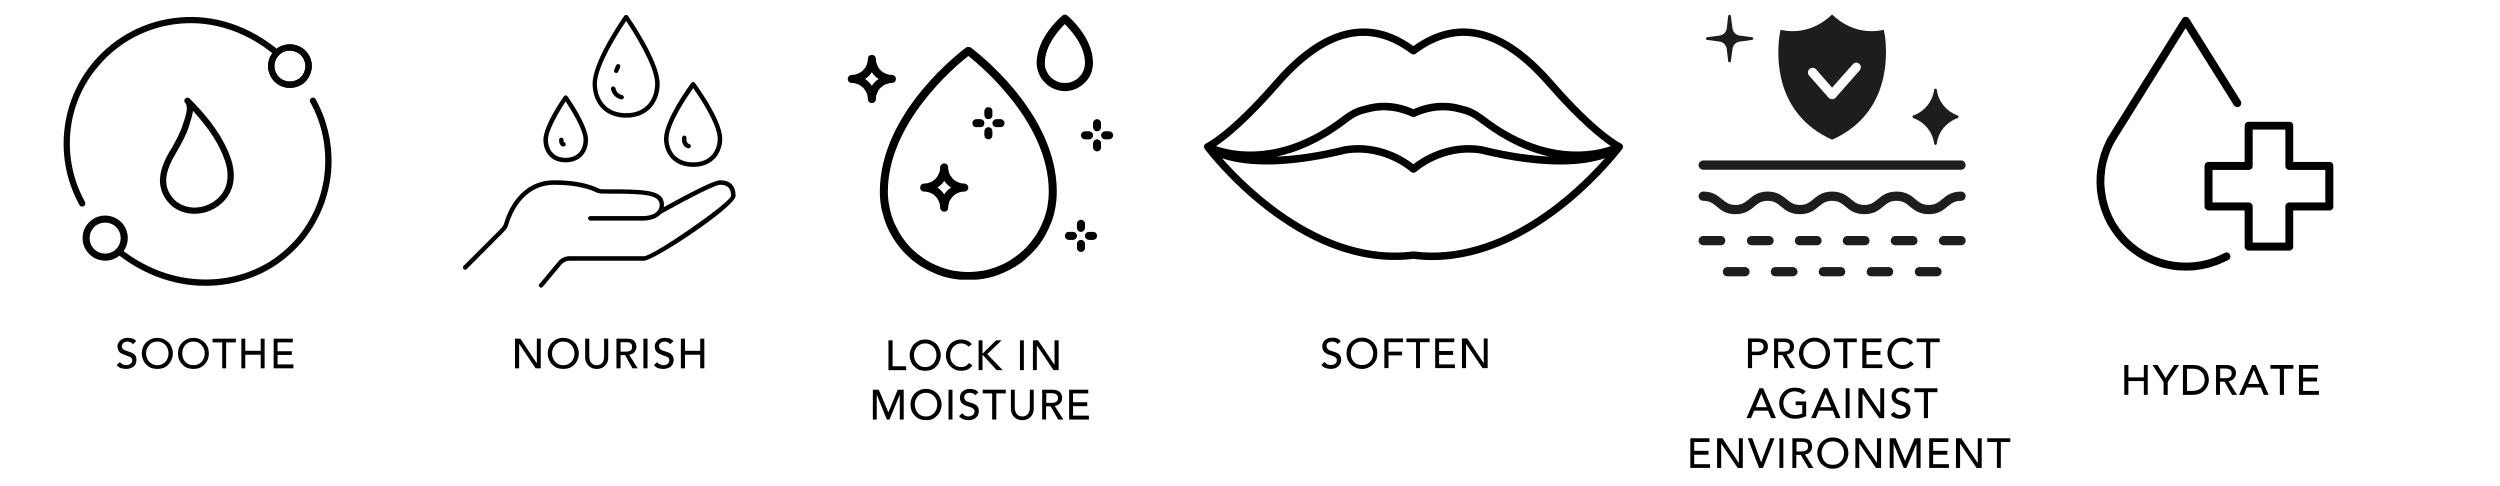 <svg height="236" width="1215" viewBox="0 0 1215 236" xmlns="http://www.w3.org/2000/svg" version="1.2"><defs><clipPath id="cp1" clipPathUnits="userSpaceOnUse"><path d="m287 7.01h34v50.99h-34z"></path></clipPath><clipPath id="cp2" clipPathUnits="userSpaceOnUse"><path d="m224.75 87h98.25v45h-98.25z"></path></clipPath><clipPath id="cp3" clipPathUnits="userSpaceOnUse"><path d="m261 87h96.5v52.76h-96.5z"></path></clipPath><clipPath id="cp4" clipPathUnits="userSpaceOnUse"><path d="m825.55 93h129.75v12h-129.75z"></path></clipPath><clipPath id="cp5" clipPathUnits="userSpaceOnUse"><path d="m825.55 78h129.75v5h-129.75z"></path></clipPath><clipPath id="cp6" clipPathUnits="userSpaceOnUse"><path d="m825.55 114h13.45v6h-13.45z"></path></clipPath><clipPath id="cp7" clipPathUnits="userSpaceOnUse"><path d="m942 114h13.3v6h-13.3z"></path></clipPath><clipPath id="cp8" clipPathUnits="userSpaceOnUse"><path d="m860 129h14v5.43h-14z"></path></clipPath><clipPath id="cp9" clipPathUnits="userSpaceOnUse"><path d="m883 129h14v5.43h-14z"></path></clipPath><clipPath id="cp10" clipPathUnits="userSpaceOnUse"><path d="m837 129h14v5.43h-14z"></path></clipPath><clipPath id="cp11" clipPathUnits="userSpaceOnUse"><path d="m907 129h14v5.43h-14z"></path></clipPath><clipPath id="cp12" clipPathUnits="userSpaceOnUse"><path d="m930 129h14v5.43h-14z"></path></clipPath><clipPath id="cp13" clipPathUnits="userSpaceOnUse"><path d="m585 13h203.76v114h-203.76z"></path></clipPath><clipPath id="cp14" clipPathUnits="userSpaceOnUse"><path d="m56 47h106v91.93h-106z"></path></clipPath><clipPath id="cp15" clipPathUnits="userSpaceOnUse"><path d="m427 22h87v113.93h-87z"></path></clipPath><clipPath id="cp16" clipPathUnits="userSpaceOnUse"><path d="m411.98 26h24.02v25h-24.02z"></path></clipPath><clipPath id="cp17" clipPathUnits="userSpaceOnUse"><path d="m535 63h5.98v5h-5.98z"></path></clipPath><clipPath id="cp18" clipPathUnits="userSpaceOnUse"><path d="m1071 59h63.17v63h-63.17z"></path></clipPath><clipPath id="cp19" clipPathUnits="userSpaceOnUse"><path d="m1018 8.19h72v123.81h-72z"></path></clipPath></defs><style>.a{fill:#fff}.b{fill:#1d1d1b}.c{fill:#040606}</style><path d="m-121.5-38h1458v360h-1458z" class="a"></path><path d="m-121.5-38h1458v360h-1458z" class="a"></path><g clip-path="url(#cp1)"><path d="m304.3 57.2c-11.3 0-16.3-8.3-16.3-16.5 0-11 14.7-32.1 15.4-33 0.4-0.6 1.4-0.6 1.8 0 0.6 0.9 15.4 22 15.4 33 0 8.2-5.1 16.5-16.3 16.5zm0-47c-3.3 4.8-14.2 21.7-14.2 30.5 0 6.6 3.7 14.3 14.2 14.3 10.4 0 14.1-7.7 14.1-14.3 0-8.8-10.9-25.7-14.1-30.5z" fill-rule="evenodd"></path></g><path d="m299.5 35.5q-0.2 0-0.4-0.1c-0.6-0.2-0.9-0.9-0.6-1.4q0.4-1.1 0.9-2.2c0.3-0.6 0.9-0.8 1.5-0.6 0.5 0.3 0.7 0.9 0.5 1.5q-0.5 1.1-0.9 2.1c-0.2 0.4-0.6 0.7-1 0.7z"></path><path d="m302.1 48.3q-0.1 0-0.2 0c-2.6-0.6-4.3-2.3-5-5-0.1-0.6 0.3-1.1 0.9-1.3 0.5-0.1 1.1 0.2 1.3 0.8 0.4 1.9 1.5 3 3.2 3.4 0.6 0.1 1 0.7 0.9 1.3-0.2 0.5-0.6 0.8-1.1 0.8z"></path><path d="m274.9 78.9c-7.5 0-10.8-5.5-10.8-10.9 0-7.1 9.5-20.6 10-21.2 0.4-0.6 1.3-0.6 1.7 0 0.4 0.6 10 14.1 10 21.2 0 5.4-3.4 10.9-10.9 10.9zm0-29.6c-2.3 3.6-8.6 13.5-8.6 18.7 0 4 2.2 8.7 8.6 8.7 6.5 0 8.7-4.7 8.7-8.7 0-5.2-6.3-15.1-8.7-18.7z" fill-rule="evenodd"></path><path d="m273.9 71.2q-0.2 0-0.3 0-1.9-0.5-1.9-3.2c0-0.6 0.5-1.1 1.1-1.1 0.6 0 1.1 0.5 1.1 1.1 0 0.5 0 1 0.2 1.1 0.6 0.1 1 0.7 0.8 1.3-0.1 0.5-0.6 0.8-1 0.8z"></path><path d="m336.9 81.1c-9.8 0-14.2-6.9-14.2-13.7 0-9.1 12.7-26.4 13.3-27.1 0.4-0.6 1.3-0.6 1.7 0 0.6 0.7 13.3 18 13.3 27.1 0 6.8-4.4 13.7-14.1 13.7zm0-38.3c-2.9 4.1-12 17.5-12 24.6 0 5.3 3.1 11.5 12 11.5 8.8 0 11.9-6.2 11.9-11.5 0-7.1-9-20.5-11.9-24.6z" fill-rule="evenodd"></path><path d="m334.7 72.1q-0.2 0-0.3 0c-2-0.6-3-2.2-3-4.7q0-0.3 0.1-0.5c0-0.6 0.6-1.1 1.2-1 0.6 0.1 1 0.6 0.9 1.2q0 0.2 0 0.3c0 1.9 0.7 2.4 1.4 2.6 0.6 0.2 0.9 0.8 0.7 1.4-0.1 0.4-0.6 0.7-1 0.7z"></path><g clip-path="url(#cp2)"><path d="m226.1 131.1c-0.3 0-0.6-0.1-0.8-0.3-0.4-0.5-0.4-1.2 0-1.6l18.3-18.3q1-1 1.4-2.3c1.4-4.9 7.3-21 24.5-21 11.4 0 18.1 2.4 21 3.8q1.1 0.6 2.4 0.6c20.5 0 29.8 0 29.8 7.6 0 6-6.4 7.6-9.7 7.6h-26.1c-0.6 0-1.1-0.5-1.1-1.1 0-0.6 0.5-1.1 1.1-1.1h26.1c0.3 0 7.6-0.1 7.6-5.4 0-5.3-8-5.5-27.7-5.5q-1.8 0-3.3-0.7c-2.3-1.1-8.7-3.6-20.1-3.6-15.7 0-21.1 14.8-22.5 19.4-0.3 1.2-1 2.3-1.9 3.2l-18.3 18.4q-0.3 0.3-0.7 0.3z"></path></g><g clip-path="url(#cp3)"><path d="m263 139.8q-0.4 0-0.7-0.3c-0.5-0.4-0.5-1.1-0.1-1.5l8.9-10.7c1.4-1.8 3.5-2.8 5.8-2.8h36.1c4.4 0 41.7-25.8 42.3-29.3 0-3.7-1.6-5.4-5.4-5.4-2.1 0-13.4 5.6-28.8 14.2-0.6 0.3-1.2 0.1-1.5-0.4-0.3-0.5-0.1-1.2 0.4-1.5 9.7-5.4 26.4-14.5 29.9-14.5 5 0 7.6 2.6 7.6 7.6 0 5.3-39.7 31.5-44.5 31.5h-36.1c-1.6 0-3.1 0.7-4.2 2l-8.9 10.7c-0.2 0.2-0.5 0.4-0.8 0.4z"></path></g><path d="m941.3 43.6c-0.1-0.7-1.2-0.7-1.3 0-0.8 5.8-4.7 10.6-10.1 12.5-0.6 0.2-0.6 1.1 0 1.3 5.4 1.9 9.3 6.6 10.1 12.4 0.1 0.8 1.2 0.8 1.3 0 0.7-5.8 4.7-10.5 10.1-12.4 0.6-0.2 0.6-1.1 0-1.3-5.4-1.9-9.4-6.7-10.1-12.5z" class="b"></path><path d="m842 13.8l-0.8-6c-0.1-0.8-1.2-0.8-1.3 0l-0.7 6c-0.3 1.8-1.7 3.3-3.6 3.5l-6 0.8c-0.7 0.1-0.7 1.2 0 1.3l6 0.8c1.9 0.2 3.3 1.7 3.6 3.6l0.7 5.9c0.1 0.8 1.2 0.8 1.3 0l0.8-5.9c0.2-1.9 1.7-3.4 3.6-3.6l5.9-0.8c0.8-0.1 0.8-1.2 0-1.3l-5.9-0.8c-1.9-0.2-3.4-1.7-3.6-3.5z" class="b"></path><g clip-path="url(#cp4)"><path d="m937.4 104.1c-4.7 0-7.2-2.1-9.3-3.8-1.8-1.5-3.3-2.7-6.4-2.7-3.1 0-4.5 1.2-6.4 2.7-2 1.7-4.5 3.8-9.2 3.8-4.7 0-7.3-2.1-9.3-3.8-1.8-1.5-3.3-2.7-6.4-2.7-3.1 0-4.5 1.2-6.4 2.7-2 1.7-4.5 3.8-9.2 3.8-4.8 0-7.3-2.1-9.3-3.8-1.8-1.5-3.3-2.7-6.4-2.7-3.1 0-4.6 1.2-6.4 2.7-2 1.7-4.5 3.8-9.3 3.8-4.7 0-7.2-2.1-9.2-3.8-1.8-1.5-3.3-2.7-6.4-2.7-1.2 0-2.3-1-2.3-2.2 0-1.3 1.1-2.3 2.3-2.3 4.7 0 7.2 2.1 9.2 3.8 1.9 1.5 3.3 2.7 6.4 2.7 3.2 0 4.6-1.2 6.5-2.7 2-1.7 4.5-3.8 9.2-3.8 4.7 0 7.2 2.1 9.3 3.8 1.8 1.5 3.3 2.7 6.4 2.7 3.1 0 4.5-1.2 6.4-2.7 2-1.7 4.5-3.8 9.2-3.8 4.7 0 7.3 2.1 9.3 3.8 1.8 1.5 3.3 2.7 6.4 2.7 3.1 0 4.5-1.2 6.4-2.7 2-1.7 4.5-3.8 9.2-3.8 4.8 0 7.3 2.1 9.3 3.8 1.8 1.5 3.3 2.7 6.4 2.7 3.1 0 4.6-1.2 6.4-2.7 2-1.7 4.5-3.8 9.3-3.8 1.2 0 2.2 1 2.2 2.3 0 1.2-1 2.2-2.2 2.2-3.2 0-4.6 1.2-6.5 2.7-2 1.7-4.5 3.8-9.2 3.8z" class="b"></path></g><g clip-path="url(#cp5)"><path d="m953.1 82.5h-125.3c-1.2 0-2.3-1-2.3-2.3 0-1.2 1.1-2.2 2.3-2.2h125.3c1.2 0 2.2 1 2.2 2.2 0 1.3-1 2.3-2.2 2.3z" class="b"></path></g><g clip-path="url(#cp6)"><path d="m836.3 119.2h-8.5c-1.2 0-2.3-1-2.3-2.2 0-1.3 1.1-2.3 2.3-2.3h8.5c1.2 0 2.2 1 2.2 2.3 0 1.2-1 2.2-2.2 2.2z" class="b"></path></g><path d="m883 119.2h-8.5c-1.2 0-2.2-1-2.2-2.2 0-1.3 1-2.3 2.2-2.3h8.5c1.3 0 2.3 1 2.3 2.3 0 1.2-1 2.2-2.3 2.2z" class="b"></path><path d="m906.3 119.2h-8.5c-1.2 0-2.2-1-2.2-2.2 0-1.3 1-2.3 2.2-2.3h8.5c1.3 0 2.3 1 2.3 2.3 0 1.2-1 2.2-2.3 2.2z" class="b"></path><path d="m859.7 119.2h-8.5c-1.2 0-2.2-1-2.2-2.2 0-1.3 1-2.3 2.2-2.3h8.5c1.3 0 2.3 1 2.3 2.3 0 1.2-1 2.2-2.3 2.2z" class="b"></path><path d="m929.6 119.2h-8.5c-1.2 0-2.2-1-2.2-2.2 0-1.3 1-2.3 2.2-2.3h8.5c1.3 0 2.3 1 2.3 2.3 0 1.2-1 2.2-2.3 2.2z" class="b"></path><g clip-path="url(#cp7)"><path d="m953.1 119.2h-8.5c-1.3 0-2.3-1-2.3-2.2 0-1.3 1-2.3 2.3-2.3h8.5c1.2 0 2.2 1 2.2 2.3 0 1.2-1 2.2-2.2 2.2z" class="b"></path></g><g clip-path="url(#cp8)"><path d="m871.3 134.3h-8.5c-1.2 0-2.2-1-2.2-2.2 0-1.3 1-2.3 2.2-2.3h8.5c1.2 0 2.3 1 2.3 2.3 0 1.2-1.1 2.2-2.3 2.2z" class="b"></path></g><g clip-path="url(#cp9)"><path d="m894.6 134.3h-8.5c-1.2 0-2.2-1-2.2-2.2 0-1.3 1-2.3 2.2-2.3h8.5c1.2 0 2.2 1 2.2 2.3 0 1.2-1 2.2-2.2 2.2z" class="b"></path></g><g clip-path="url(#cp10)"><path d="m848 134.3h-8.5c-1.2 0-2.2-1-2.2-2.2 0-1.3 1-2.3 2.2-2.3h8.5c1.3 0 2.3 1 2.3 2.3 0 1.2-1 2.2-2.3 2.2z" class="b"></path></g><g clip-path="url(#cp11)"><path d="m917.9 134.3h-8.5c-1.2 0-2.2-1-2.2-2.2 0-1.3 1-2.3 2.2-2.3h8.5c1.2 0 2.2 1 2.2 2.3 0 1.2-1 2.2-2.2 2.2z" class="b"></path></g><g clip-path="url(#cp12)"><path d="m941.3 134.3h-8.5c-1.2 0-2.2-1-2.2-2.2 0-1.3 1-2.3 2.2-2.3h8.5c1.3 0 2.3 1 2.3 2.3 0 1.2-1 2.2-2.3 2.2z" class="b"></path></g><path d="m890.4 67.9c-28.1-12.6-26.9-41-25.6-50.3 0.3-2 0.5-3.1 0.5-3.1 15.4 3.4 25-7.5 25.1-7.5 0.1 0 9.7 10.9 25.1 7.5 0 0 0.3 1.1 0.6 3.1 1.2 9.3 2.5 37.7-25.7 50.3zm13.2-36.9c-0.9-0.8-2.3-0.7-3.1 0.2l-10.1 11.4-7.8-8.9c-0.8-0.9-2.2-1-3.2-0.2-0.9 0.9-1 2.3-0.2 3.2l9.5 10.8c0.5 0.5 1.1 0.7 1.7 0.7 0.7 0 1.3-0.2 1.7-0.7l11.7-13.3c0.8-0.9 0.8-2.4-0.2-3.2z" class="b" fill-rule="evenodd"></path><g clip-path="url(#cp13)"><path d="m788.4 72.4c-0.4 0.6-40.4 54-92.4 54q-4.5 0-9.1-0.6c-56.2 6.9-101-52.8-101.4-53.4-0.6-0.8-0.5-1.8 0.2-2.4q0.2-0.2 0.5-0.3c0 0 0 0 0 0 0.1-0.1 11.1-5.2 33-30.4 23.3-26.8 46.1-32.5 67.7-16.9 21.7-15.6 44.5-9.9 67.8 16.9 21.9 25.2 32.9 30.3 33 30.4 0 0 0.3 0.2 0.5 0.3 0.7 0.6 0.8 1.6 0.2 2.4zm-197.4-1.4c8.4 2.9 32.1 7.9 60.8-13.9 5.6-4.3 8.6-5.1 11.2-5.7l1.1-0.3c10.8-3 20 0.6 22.8 2 2.9-1.4 12.1-5 22.9-2l1.1 0.3c2.6 0.6 5.6 1.4 11.2 5.7 28.7 21.8 52.4 16.8 60.8 13.9-4.9-3.2-15.1-11.2-31-29.3-22.5-25.9-43.4-31-63.9-15.6-0.6 0.5-1.5 0.5-2.2 0-20.4-15.4-41.3-10.3-63.9 15.6-15.8 18.1-26 26.1-30.9 29.3zm128.9-11c-5-3.9-7.5-4.5-9.9-5.1l-1.2-0.3c-11.3-3.1-20.9 2.1-21 2.1-0.5 0.3-1.2 0.3-1.7 0-0.1 0-9.8-5.2-21-2.1l-1.2 0.3c-2.4 0.6-4.9 1.2-9.9 5.1-12.4 9.4-23.9 14.1-33.7 16.1 8.8-0.3 19.8-1.7 33.4-5.1 16.9-2.6 29.4 5.8 33.2 8.8 3.9-3 16.3-11.4 33.2-8.8 13.3 3.3 24.2 4.7 33 5.1-9.7-2.1-20.9-6.8-33.2-16.1zm60.1 16.9c-9.4 3.2-27.9 5.7-60.6-2.3-18.1-2.8-31.1 8.8-31.2 8.9-0.7 0.6-1.8 0.6-2.5 0-0.1-0.1-13.1-11.7-31.3-8.9-32.7 8-51.1 5.5-60.5 2.3 13.4 15.2 49.8 50.7 92.8 45.3 0.1 0 0.4 0 0.5 0 43.1 5.4 79.4-30.1 92.8-45.3z" fill-rule="evenodd"></path></g><path d="m140.9 42.7q-1 0-2.1-0.2c-2.8-0.6-5.2-2.2-6.7-4.5-1.6-2.4-2.2-5.2-1.6-8 0.6-2.8 2.2-5.1 4.5-6.7 4.9-3.2 11.5-1.9 14.8 3 1.5 2.3 2.1 5.2 1.5 7.9-0.6 2.8-2.2 5.2-4.5 6.8-1.8 1.1-3.8 1.7-5.9 1.7zm-6.3-6.4c1.1 1.7 2.8 2.8 4.8 3.2 2 0.4 4 0 5.7-1.1 1.7-1.1 2.8-2.8 3.2-4.8 0.4-1.9 0-4-1.1-5.6-2.3-3.5-7-4.5-10.5-2.2-1.7 1.2-2.8 2.9-3.2 4.8-0.4 2 0 4 1.1 5.7z" class="c" fill-rule="evenodd"></path><path d="m51.1 126.7q-0.5 0-1-0.1c-2.9-0.2-5.5-1.6-7.4-3.9-1.9-2.2-2.8-5-2.5-8 0.2-2.9 1.6-5.5 3.9-7.4 4.6-3.9 11.6-3.2 15.5 1.4 3.8 4.6 3.2 11.5-1.4 15.4-2 1.7-4.5 2.6-7.1 2.6zm0-18.9c-1.8 0-3.6 0.6-5.1 1.8-1.6 1.4-2.6 3.3-2.8 5.4-0.2 2.1 0.5 4.2 1.8 5.8 1.4 1.6 3.3 2.6 5.4 2.8 2.1 0.2 4.2-0.5 5.8-1.8 3.4-2.8 3.8-7.8 1-11.2-1.6-1.8-3.8-2.8-6.1-2.8z" class="c" fill-rule="evenodd"></path><path d="m39.9 100.4c-0.5 0-1-0.3-1.3-0.8-6-10.9-8.6-23.2-7.4-35.6 1.2-12.7 6.2-24.5 14.5-34.2 10.6-12.3 25.3-19.9 41.4-21.3 17-1.6 34.2 4.1 48.4 16 0.7 0.5 0.7 1.5 0.2 2.1-0.5 0.7-1.5 0.8-2.2 0.2-13.5-11.3-29.9-16.8-46.1-15.3-15.3 1.4-29.3 8.6-39.3 20.3-8 9.2-12.8 20.4-13.9 32.5-1.1 11.8 1.4 23.5 7.1 33.8 0.4 0.8 0.1 1.7-0.6 2.1q-0.4 0.2-0.8 0.2z" class="c"></path><path d="m140.9 42.7q-1 0-2.1-0.2c-2.8-0.6-5.2-2.2-6.7-4.5-1.6-2.4-2.2-5.2-1.6-8 0.6-2.8 2.2-5.1 4.5-6.7 4.9-3.2 11.5-1.9 14.8 3 1.5 2.3 2.1 5.2 1.5 7.9-0.6 2.8-2.2 5.2-4.5 6.8-1.8 1.1-3.8 1.7-5.9 1.7zm0-18.1c-1.4 0-2.9 0.4-4.2 1.2-1.7 1.2-2.8 2.9-3.2 4.8-0.4 2 0 4 1.1 5.7 1.1 1.7 2.8 2.8 4.8 3.2 2 0.4 4 0 5.7-1.1 1.7-1.1 2.8-2.8 3.2-4.8 0.4-1.9 0-4-1.1-5.6-1.4-2.2-3.9-3.4-6.3-3.4z" class="c" fill-rule="evenodd"></path><g clip-path="url(#cp14)"><path d="m100 138.9q-2.1 0-4.2-0.1c-13.9-0.9-27.5-6.3-39.1-15.6-0.7-0.5-0.8-1.5-0.3-2.1 0.6-0.7 1.5-0.8 2.2-0.2 11.1 8.8 24.1 14 37.4 14.8 12.7 0.8 24.8-2.2 35.3-8.7 4.7-3 9-6.7 12.7-10.9 7.9-9.2 12.7-20.5 13.8-32.5 1.1-11.8-1.3-23.6-7-33.9-0.5-0.7-0.2-1.7 0.6-2.1 0.7-0.4 1.6-0.1 2 0.6 6 10.9 8.6 23.2 7.5 35.6-1.2 12.7-6.3 24.6-14.6 34.3-3.9 4.4-8.4 8.3-13.4 11.5-9.8 6.1-21.1 9.3-32.9 9.3z" class="c"></path></g><path d="m51.1 126.3q-1 0-2.1-0.2c-2.8-0.6-5.2-2.2-6.7-4.5-3.3-4.9-1.9-11.5 3-14.7 4.8-3.2 11.4-1.9 14.7 3 1.5 2.3 2.1 5.1 1.5 7.9-0.5 2.8-2.1 5.2-4.5 6.7-1.8 1.2-3.8 1.8-5.9 1.8zm0-18.1c-1.4 0-2.9 0.4-4.2 1.2-3.4 2.3-4.4 7-2.1 10.5 1.1 1.7 2.8 2.8 4.8 3.2 2 0.4 4 0 5.7-1.1 1.7-1.1 2.8-2.8 3.2-4.8 0.4-2 0-4-1.1-5.7-1.4-2.1-3.8-3.3-6.3-3.3z" class="c" fill-rule="evenodd"></path><path d="m94.4 103.9c-3.8 0-7.5-1.2-10.5-3.5-3.2-2.6-5.4-6.3-6-10.4-0.9-6 1.9-11.8 4.4-16.2q0.4-0.7 0.9-1.4c2.3-4.1 4.5-8 5.8-12.4q0.2-0.5 0.4-1.2c0.9-2.6 2.3-7.1 0.6-8.8q0 0 0 0c-0.6-0.6-0.6-1.5 0-2.1 0.6-0.6 1.6-0.6 2.2 0 10.3 10.3 16.8 19.8 20 29.2 1.2 3.6 2.3 9 0.5 14.3-1.9 5.5-6.6 9.9-12.6 11.7q-2.9 0.8-5.7 0.8zm-0.6-50c-0.3 2.1-0.9 4.2-1.5 5.8q-0.2 0.7-0.3 1.2c-1.5 4.8-3.8 8.8-6.2 13q-0.4 0.7-0.8 1.4c-2.3 4-4.8 9.2-4.1 14.3 0.5 3.3 2.3 6.3 4.9 8.4 3.7 2.8 8.5 3.6 13.4 2.2 5.1-1.6 9.1-5.2 10.6-9.8 1.5-4.5 0.6-9.2-0.5-12.3-2.6-7.8-7.7-15.7-15.5-24.2z" class="c" fill-rule="evenodd"></path><g clip-path="url(#cp15)"><path d="m513.6 93.1q0 2.1-0.2 4.2-0.2 2.1-0.6 4.2-0.4 2.1-1 4.1-0.6 2-1.5 4-0.8 1.9-1.8 3.8-1 1.9-2.1 3.6-1.2 1.8-2.5 3.4-1.4 1.6-2.9 3.1-1.5 1.5-3.1 2.9-1.6 1.3-3.4 2.5-1.7 1.1-3.6 2.1-1.9 1-3.8 1.8-2 0.9-4 1.5-2 0.6-4.1 1-2.1 0.4-4.2 0.6-2.1 0.2-4.2 0.2-2.1 0-4.2-0.2-2.1-0.2-4.2-0.6-2-0.4-4.1-1-2-0.6-3.9-1.5-2-0.8-3.8-1.8-1.9-1-3.7-2.1-1.7-1.2-3.4-2.5-1.6-1.4-3.1-2.9-1.5-1.5-2.8-3.1-1.4-1.6-2.5-3.4-1.2-1.7-2.2-3.6-1-1.9-1.8-3.8-0.8-2-1.4-4-0.6-2-1.1-4.1-0.4-2.1-0.6-4.2-0.2-2.1-0.2-4.2c0-38.8 40.2-68.7 41.9-70q0.5-0.3 1.1-0.3 0.7 0 1.2 0.3c1.7 1.3 41.8 31.2 41.8 70zm-39.2 38.9q2-0.2 3.8-0.5 1.9-0.4 3.8-1 1.8-0.5 3.6-1.3 1.7-0.7 3.4-1.6 1.7-0.9 3.3-2 1.6-1.1 3.1-2.3 1.5-1.2 2.8-2.5 1.4-1.4 2.6-2.9 1.2-1.5 2.3-3.1 1.1-1.6 2-3.3 0.9-1.7 1.6-3.4 0.8-1.8 1.3-3.6 0.6-1.9 1-3.8 0.3-1.8 0.5-3.8 0.2-1.9 0.2-3.8c0-33.3-32.5-60.7-39.1-65.9-6.6 5.2-39.1 32.6-39.1 65.9q0 1.9 0.2 3.8 0.2 2 0.6 3.8 0.4 1.9 0.9 3.8 0.6 1.8 1.3 3.6 0.8 1.7 1.7 3.4 0.9 1.7 1.9 3.3 1.1 1.6 2.3 3.1 1.2 1.5 2.6 2.9 1.4 1.3 2.8 2.5 1.5 1.2 3.1 2.3 1.6 1.1 3.3 2 1.7 0.9 3.5 1.6 1.7 0.8 3.6 1.3 1.8 0.6 3.7 1 1.9 0.3 3.8 0.5 1.9 0.2 3.8 0.2 1.9 0 3.8-0.2z" fill-rule="evenodd"></path></g><path d="m469.4 89.4q0.4 0.1 0.6 0.4 0.3 0.3 0.5 0.6 0.1 0.4 0.1 0.8 0 0.4-0.1 0.7-0.2 0.4-0.5 0.6-0.2 0.3-0.6 0.5-0.3 0.1-0.7 0.1-0.8 0-1.6 0.2-0.7 0.1-1.4 0.4-0.7 0.3-1.4 0.7-0.6 0.5-1.2 1-0.5 0.6-0.9 1.2-0.5 0.6-0.8 1.3-0.3 0.8-0.4 1.5-0.2 0.8-0.2 1.5 0 0.4-0.1 0.8-0.2 0.3-0.4 0.6-0.3 0.3-0.7 0.4-0.3 0.2-0.7 0.2-0.4 0-0.8-0.2-0.3-0.1-0.6-0.4-0.3-0.3-0.4-0.6-0.2-0.4-0.2-0.8 0-0.7-0.1-1.5-0.2-0.7-0.5-1.5-0.3-0.7-0.7-1.3-0.4-0.6-1-1.2-0.5-0.5-1.1-1-0.7-0.4-1.4-0.7-0.7-0.3-1.5-0.4-0.7-0.2-1.5-0.2-0.4 0-0.7-0.1-0.4-0.2-0.7-0.5-0.2-0.2-0.4-0.6-0.1-0.3-0.1-0.7 0-0.4 0.1-0.8 0.2-0.3 0.4-0.6 0.3-0.3 0.7-0.4 0.3-0.2 0.7-0.2 0.8 0 1.5-0.1 0.8-0.2 1.5-0.5 0.7-0.3 1.4-0.7 0.6-0.4 1.1-1 0.6-0.5 1-1.2 0.4-0.6 0.7-1.3 0.3-0.7 0.5-1.5 0.1-0.7 0.1-1.5 0-0.4 0.2-0.8 0.1-0.3 0.4-0.6 0.3-0.3 0.6-0.4 0.4-0.2 0.8-0.2 0.4 0 0.7 0.2 0.4 0.1 0.7 0.4 0.2 0.3 0.4 0.6 0.1 0.4 0.1 0.8 0 0.8 0.2 1.5 0.1 0.8 0.4 1.5 0.3 0.7 0.8 1.3 0.4 0.7 0.9 1.2 0.6 0.6 1.2 1 0.7 0.4 1.4 0.7 0.7 0.3 1.4 0.5 0.8 0.1 1.6 0.1 0.4 0 0.7 0.2zm-7.2 1.8q-2-1.4-3.3-3.3-1.3 1.9-3.3 3.3 2 1.3 3.3 3.3 1.3-2 3.3-3.3z" fill-rule="evenodd"></path><g clip-path="url(#cp16)"><path d="m432 40.5q-0.8 0.2-1.5 0.4-0.7 0.3-1.4 0.8-0.6 0.4-1.1 0.9-0.6 0.6-1 1.2-0.4 0.7-0.7 1.4-0.3 0.7-0.5 1.4-0.1 0.8-0.1 1.6 0 0.4-0.2 0.7-0.1 0.4-0.4 0.6-0.3 0.3-0.6 0.5-0.4 0.1-0.8 0.1-0.4 0-0.7-0.1-0.4-0.2-0.7-0.5-0.2-0.2-0.4-0.6-0.1-0.3-0.1-0.7 0-0.8-0.2-1.6-0.1-0.7-0.4-1.4-0.3-0.7-0.8-1.4-0.4-0.6-0.9-1.2-0.6-0.5-1.2-0.9-0.7-0.5-1.4-0.8-0.7-0.2-1.4-0.4-0.8-0.2-1.6-0.2-0.4 0-0.7-0.1-0.4-0.2-0.6-0.4-0.3-0.3-0.5-0.7-0.1-0.3-0.1-0.7 0-0.4 0.1-0.8 0.2-0.3 0.5-0.6 0.2-0.3 0.6-0.4 0.3-0.2 0.7-0.2 0.8 0 1.6-0.1 0.7-0.2 1.4-0.5 0.7-0.3 1.4-0.7 0.6-0.4 1.2-1 0.5-0.5 0.9-1.1 0.5-0.7 0.8-1.4 0.3-0.7 0.4-1.5 0.2-0.7 0.2-1.5 0-0.4 0.1-0.7 0.2-0.4 0.4-0.7 0.3-0.2 0.7-0.4 0.3-0.1 0.7-0.1 0.4 0 0.8 0.1 0.3 0.2 0.6 0.4 0.3 0.3 0.4 0.7 0.2 0.3 0.2 0.7 0 0.8 0.1 1.5 0.2 0.8 0.5 1.5 0.3 0.7 0.7 1.4 0.4 0.6 1 1.1 0.5 0.6 1.1 1 0.7 0.4 1.4 0.7 0.7 0.3 1.5 0.5 0.7 0.1 1.5 0.1 0.4 0 0.7 0.2 0.4 0.1 0.7 0.4 0.2 0.3 0.4 0.6 0.1 0.4 0.1 0.8 0 0.4-0.1 0.7-0.2 0.4-0.4 0.7-0.3 0.2-0.7 0.4-0.3 0.1-0.7 0.1-0.8 0-1.5 0.2zm-5-2.1q-2-1.3-3.3-3.3-1.3 2-3.3 3.3 2 1.3 3.3 3.3 1.3-2 3.3-3.3z" fill-rule="evenodd"></path></g><path d="m514.9 44q-1.4-0.3-2.6-0.8-1.2-0.5-2.4-1.3-1.1-0.7-2-1.7-1-0.9-1.7-2-0.8-1.1-1.3-2.4-0.5-1.2-0.8-2.6-0.3-1.3-0.3-2.6c0-12.5 12-22.6 12.5-23q0.2-0.2 0.6-0.4 0.3-0.1 0.6-0.1 0.4 0 0.7 0.1 0.3 0.2 0.6 0.4c0.5 0.4 12.4 10.5 12.4 23q0 1.3-0.3 2.6-0.2 1.4-0.7 2.6-0.6 1.3-1.3 2.4-0.7 1.1-1.7 2-1 1-2.1 1.7-1.1 0.8-2.3 1.3-1.3 0.5-2.6 0.8-1.3 0.3-2.7 0.3-1.3 0-2.6-0.3zm-7.1-13.4q0 0.9 0.1 1.9 0.2 0.9 0.6 1.8 0.4 0.9 0.9 1.7 0.5 0.8 1.2 1.5 0.7 0.7 1.5 1.2 0.8 0.5 1.7 0.9 0.9 0.4 1.8 0.6 1 0.1 1.9 0.1 1 0 1.9-0.1 1-0.2 1.9-0.6 0.9-0.4 1.7-0.9 0.8-0.5 1.4-1.2 0.7-0.7 1.3-1.5 0.5-0.8 0.9-1.7 0.3-0.9 0.5-1.8 0.2-1 0.2-1.9c0-8.5-6.9-16-9.8-18.9-2.9 2.9-9.7 10.4-9.7 18.9z" fill-rule="evenodd"></path><g clip-path="url(#cp17)"><path d="m539 63.8h-1.9q-0.4 0-0.8 0.2-0.3 0.1-0.6 0.4-0.3 0.3-0.4 0.6-0.2 0.4-0.2 0.8 0 0.3 0.2 0.7 0.1 0.4 0.4 0.6 0.3 0.3 0.6 0.5 0.4 0.1 0.8 0.1h1.9q0.4 0 0.8-0.1 0.3-0.2 0.6-0.5 0.3-0.2 0.4-0.6 0.2-0.4 0.2-0.7 0-0.4-0.2-0.8-0.1-0.3-0.4-0.6-0.3-0.3-0.6-0.4-0.4-0.2-0.8-0.2z"></path></g><path d="m531.2 61.8q0 0.4 0.2 0.8 0.1 0.4 0.4 0.6 0.3 0.3 0.6 0.5 0.4 0.1 0.8 0.1 0.4 0 0.7-0.1 0.4-0.2 0.6-0.5 0.3-0.2 0.5-0.6 0.1-0.4 0.1-0.8v-1.9q0-0.4-0.1-0.8-0.2-0.3-0.5-0.6-0.2-0.3-0.6-0.4-0.3-0.2-0.7-0.2-0.4 0-0.8 0.2-0.3 0.1-0.6 0.4-0.3 0.3-0.4 0.6-0.2 0.4-0.2 0.8z"></path><path d="m529.3 67.7q0.3 0 0.7-0.1 0.4-0.2 0.6-0.5 0.3-0.2 0.5-0.6 0.1-0.4 0.1-0.7 0-0.4-0.1-0.8-0.2-0.3-0.5-0.6-0.2-0.3-0.6-0.4-0.4-0.2-0.7-0.2h-2q-0.4 0-0.7 0.2-0.4 0.1-0.7 0.4-0.3 0.3-0.4 0.6-0.2 0.4-0.2 0.8 0 0.3 0.2 0.7 0.1 0.4 0.4 0.6 0.3 0.3 0.7 0.5 0.3 0.1 0.7 0.1z"></path><path d="m533.2 67.7q-0.4 0-0.8 0.2-0.3 0.1-0.6 0.4-0.3 0.3-0.4 0.6-0.2 0.4-0.2 0.8v1.9q0 0.4 0.2 0.8 0.1 0.3 0.4 0.6 0.3 0.3 0.6 0.4 0.4 0.2 0.8 0.2 0.4 0 0.7-0.2 0.4-0.1 0.6-0.4 0.3-0.3 0.5-0.6 0.1-0.4 0.1-0.8v-1.9q0-0.4-0.1-0.8-0.2-0.3-0.5-0.6-0.2-0.3-0.6-0.4-0.3-0.2-0.7-0.2z"></path><path d="m484.3 61.8h2q0.3 0 0.7-0.1 0.4-0.2 0.6-0.4 0.3-0.3 0.5-0.7 0.1-0.3 0.1-0.7 0-0.4-0.1-0.8-0.2-0.3-0.5-0.6-0.2-0.3-0.6-0.4-0.4-0.2-0.7-0.2h-2q-0.4 0-0.7 0.2-0.4 0.1-0.7 0.4-0.3 0.3-0.4 0.6-0.2 0.4-0.2 0.8 0 0.4 0.2 0.7 0.1 0.4 0.4 0.7 0.3 0.2 0.7 0.4 0.3 0.1 0.7 0.1z"></path><path d="m478.4 54v2q0 0.4 0.2 0.7 0.1 0.4 0.4 0.7 0.3 0.2 0.6 0.4 0.4 0.1 0.8 0.1 0.4 0 0.7-0.1 0.4-0.2 0.7-0.4 0.2-0.3 0.4-0.7 0.1-0.3 0.1-0.7v-2q0-0.4-0.1-0.7-0.2-0.4-0.4-0.7-0.3-0.2-0.7-0.4-0.3-0.1-0.7-0.1-0.4 0-0.8 0.1-0.3 0.2-0.6 0.4-0.3 0.3-0.4 0.7-0.2 0.3-0.2 0.7z"></path><path d="m476.5 57.9h-2q-0.4 0-0.7 0.2-0.4 0.1-0.7 0.4-0.2 0.3-0.4 0.6-0.1 0.4-0.1 0.8 0 0.4 0.1 0.7 0.2 0.4 0.4 0.7 0.3 0.2 0.7 0.4 0.3 0.1 0.7 0.1h2q0.4 0 0.7-0.1 0.4-0.2 0.7-0.4 0.2-0.3 0.4-0.7 0.1-0.3 0.1-0.7 0-0.4-0.1-0.8-0.2-0.3-0.4-0.6-0.3-0.3-0.7-0.4-0.3-0.2-0.7-0.2z"></path><path d="m480.4 61.8q-0.4 0-0.8 0.2-0.3 0.1-0.6 0.4-0.3 0.3-0.4 0.7-0.2 0.3-0.2 0.7v2q0 0.3 0.2 0.7 0.1 0.4 0.4 0.6 0.3 0.3 0.6 0.5 0.4 0.1 0.8 0.1 0.4 0 0.7-0.1 0.4-0.2 0.7-0.5 0.2-0.2 0.4-0.6 0.1-0.4 0.1-0.7v-2q0-0.4-0.1-0.7-0.2-0.4-0.4-0.7-0.3-0.3-0.7-0.4-0.3-0.2-0.7-0.2z"></path><path d="m531.2 112.7h-1.9q-0.4 0-0.8 0.1-0.3 0.2-0.6 0.4-0.3 0.3-0.5 0.7-0.1 0.3-0.1 0.7 0 0.4 0.1 0.8 0.2 0.3 0.5 0.6 0.3 0.3 0.6 0.4 0.4 0.2 0.8 0.2h1.9q0.4 0 0.8-0.2 0.3-0.1 0.6-0.4 0.3-0.3 0.4-0.6 0.2-0.4 0.2-0.8 0-0.4-0.2-0.7-0.1-0.4-0.4-0.7-0.3-0.2-0.6-0.4-0.4-0.1-0.8-0.1z"></path><path d="m523.4 108.8v1.9q0 0.4 0.1 0.8 0.2 0.3 0.5 0.6 0.2 0.3 0.6 0.4 0.4 0.2 0.7 0.2 0.4 0 0.8-0.2 0.4-0.1 0.6-0.4 0.3-0.3 0.5-0.6 0.1-0.4 0.1-0.8v-1.9q0-0.4-0.1-0.8-0.2-0.3-0.5-0.6-0.2-0.3-0.6-0.4-0.4-0.2-0.8-0.2-0.3 0-0.7 0.2-0.4 0.1-0.6 0.4-0.3 0.3-0.5 0.6-0.1 0.4-0.1 0.8z"></path><path d="m521.4 112.7h-1.9q-0.4 0-0.8 0.1-0.3 0.2-0.6 0.4-0.3 0.3-0.4 0.7-0.2 0.3-0.2 0.7 0 0.4 0.2 0.8 0.1 0.3 0.4 0.6 0.3 0.3 0.6 0.4 0.4 0.2 0.8 0.2h1.9q0.4 0 0.8-0.2 0.3-0.1 0.6-0.4 0.3-0.3 0.4-0.6 0.2-0.4 0.2-0.8 0-0.4-0.2-0.7-0.1-0.4-0.4-0.7-0.3-0.2-0.6-0.4-0.4-0.1-0.8-0.1z"></path><path d="m525.3 116.6q-0.3 0-0.7 0.1-0.4 0.2-0.6 0.4-0.3 0.3-0.5 0.7-0.1 0.3-0.1 0.7v2q0 0.4 0.1 0.7 0.2 0.4 0.5 0.7 0.2 0.2 0.6 0.4 0.4 0.1 0.7 0.1 0.4 0 0.8-0.1 0.4-0.2 0.6-0.4 0.3-0.3 0.5-0.7 0.1-0.3 0.1-0.7v-2q0-0.4-0.1-0.7-0.2-0.4-0.5-0.7-0.2-0.2-0.6-0.4-0.4-0.1-0.8-0.1z"></path><g clip-path="url(#cp18)"><path d="m1132.8 78.8q0.4 0.2 0.7 0.4 0.2 0.3 0.4 0.7 0.1 0.3 0.1 0.7v19.7q0 0.4-0.1 0.8-0.2 0.3-0.4 0.6-0.3 0.3-0.7 0.4-0.3 0.2-0.7 0.2h-17.6v17.6q0 0.4-0.1 0.7-0.2 0.4-0.4 0.6-0.3 0.3-0.7 0.5-0.3 0.1-0.7 0.1h-19.7q-0.4 0-0.8-0.1-0.3-0.2-0.6-0.5-0.3-0.2-0.4-0.6-0.2-0.4-0.2-0.7v-17.6h-17.5q-0.4 0-0.8-0.2-0.3-0.1-0.6-0.4-0.3-0.3-0.4-0.6-0.2-0.4-0.2-0.8v-19.7q0-0.4 0.2-0.7 0.1-0.4 0.4-0.7 0.3-0.2 0.6-0.4 0.4-0.1 0.8-0.1h17.5v-17.6q0-0.4 0.2-0.7 0.1-0.4 0.4-0.7 0.3-0.3 0.6-0.4 0.4-0.1 0.8-0.1h19.7q0.4 0 0.7 0.1 0.4 0.1 0.7 0.4 0.2 0.3 0.4 0.7 0.1 0.3 0.1 0.7v17.6h17.6q0.4 0 0.7 0.1zm-2.7 3.8h-17.5q-0.4 0-0.7-0.2-0.4-0.1-0.7-0.4-0.3-0.3-0.4-0.6-0.1-0.4-0.1-0.8v-17.6h-15.9v17.6q0 0.4-0.1 0.8-0.2 0.3-0.4 0.6-0.3 0.3-0.7 0.4-0.3 0.2-0.7 0.2h-17.6v15.8h17.6q0.4 0 0.7 0.1 0.4 0.2 0.7 0.5 0.2 0.2 0.4 0.6 0.1 0.4 0.1 0.7v17.6h15.9v-17.6q0-0.3 0.1-0.7 0.1-0.4 0.4-0.6 0.3-0.3 0.7-0.5 0.3-0.1 0.7-0.1h17.5z" fill-rule="evenodd"></path></g><g clip-path="url(#cp19)"><path d="m1081.2 122.9c-15.3 8.3-34.6 5.5-46.9-6.8q-1.2-1.2-2.2-2.4-1.1-1.3-2.1-2.7-0.9-1.3-1.8-2.7-0.8-1.5-1.6-3-0.7-1.5-1.3-3-0.6-1.6-1-3.2-0.5-1.6-0.8-3.2-0.3-1.6-0.5-3.3-0.2-1.6-0.3-3.3 0-1.7 0.1-3.3 0.1-1.7 0.3-3.3 0.2-1.7 0.6-3.3 0.4-1.6 0.9-3.2 0.5-1.6 1.1-3.1 0.7-1.5 1.4-3 0.8-1.5 1.7-2.9l33.4-53.5 23.5 37.5q0.2 0.3 0.5 0.5 0.3 0.2 0.7 0.3 0.4 0.1 0.7 0.1 0.4-0.1 0.7-0.3 0.4-0.2 0.6-0.5 0.2-0.4 0.3-0.7 0.1-0.4 0-0.8 0-0.4-0.2-0.7l-25.1-40.1q-0.2-0.2-0.3-0.3-0.2-0.2-0.4-0.3-0.3-0.1-0.5-0.2-0.2 0-0.5 0-0.2 0-0.4 0-0.3 0.1-0.5 0.2-0.2 0.1-0.4 0.3-0.2 0.1-0.3 0.3l-35.1 56.1q-1 1.5-1.8 3.1-0.8 1.6-1.5 3.3-0.6 1.6-1.2 3.3-0.5 1.7-0.9 3.4-0.4 1.8-0.7 3.5-0.3 1.8-0.4 3.6-0.1 1.8-0.1 3.5 0.1 1.8 0.2 3.6 0.2 1.8 0.5 3.5 0.4 1.8 0.8 3.5 0.5 1.7 1.1 3.4 0.6 1.7 1.3 3.3 0.8 1.6 1.6 3.2 0.9 1.5 1.9 3 1 1.5 2.1 2.9 1.1 1.4 2.3 2.7 1.3 1.3 2.6 2.5 1.3 1.2 2.7 2.2 1.4 1.1 2.9 2.1 1.5 0.9 3.1 1.8 1.6 0.8 3.2 1.5 1.7 0.7 3.3 1.3 1.7 0.6 3.5 1 1.7 0.4 3.5 0.7 1.7 0.3 3.5 0.4 1.8 0.1 3.5 0.1 1.8 0 3.6-0.1 1.8-0.2 3.5-0.5 1.8-0.3 3.5-0.7 1.7-0.5 3.4-1.1 1.7-0.5 3.3-1.3 1.7-0.7 3.2-1.5 0.4-0.2 0.6-0.5 0.2-0.3 0.3-0.7 0.1-0.4 0.1-0.7-0.1-0.4-0.3-0.7-0.1-0.4-0.4-0.6-0.3-0.3-0.7-0.4-0.4-0.1-0.7 0-0.4 0-0.7 0.2z"></path></g><path d="m56.7 177.4l1.6-1.4q0.6 0.8 1.4 1.1 0.8 0.4 1.7 0.4 0.6 0 1.3-0.3 0.7-0.2 1.1-0.8 0.5-0.5 0.5-1.3 0-0.7-0.4-1.1-0.4-0.5-1.1-0.7-0.6-0.3-1.3-0.5-0.8-0.3-1.6-0.6-0.7-0.3-1.4-0.7-0.6-0.5-1-1.3-0.4-0.8-0.4-2 0-0.6 0.3-1.3 0.3-0.7 0.9-1.3 0.6-0.6 1.5-1 0.9-0.4 2.2-0.4 1.2 0 2.3 0.3 1.1 0.3 1.9 1.3l-1.6 1.5q-0.4-0.6-1.1-0.9-0.6-0.4-1.5-0.4-1 0-1.7 0.4-0.6 0.4-0.8 0.9-0.3 0.5-0.3 0.9 0 0.8 0.4 1.3 0.4 0.4 1 0.7 0.7 0.3 1.4 0.5 0.8 0.2 1.5 0.5 0.8 0.3 1.4 0.7 0.7 0.5 1.1 1.2 0.3 0.7 0.3 1.8 0 1.4-0.6 2.4-0.7 1-1.9 1.5-1.1 0.5-2.5 0.5-1.4 0-2.6-0.4-1.3-0.5-2-1.5z"></path><path d="m76.4 179.3q-1.6 0-3-0.5-1.3-0.6-2.4-1.7-1-1-1.5-2.4-0.6-1.3-0.6-2.9 0-1.6 0.6-3 0.5-1.4 1.5-2.4 1.1-1 2.4-1.6 1.4-0.6 3-0.6 1.7 0 3.1 0.6 1.4 0.6 2.4 1.6 1 1 1.5 2.4 0.6 1.4 0.6 3 0 1.6-0.6 2.9-0.5 1.4-1.5 2.4-1 1.1-2.4 1.7-1.4 0.5-3.1 0.5zm0-1.8q1.7 0 2.9-0.8 1.3-0.7 1.9-2.1 0.7-1.3 0.7-2.8 0-1.6-0.7-2.9-0.6-1.3-1.9-2.1-1.2-0.8-2.9-0.8-1.6 0-2.8 0.8-1.2 0.8-1.9 2.1-0.7 1.3-0.7 2.9 0 1.5 0.7 2.8 0.7 1.4 1.9 2.1 1.2 0.8 2.8 0.8z" fill-rule="evenodd"></path><path d="m94 179.3q-1.6 0-3-0.5-1.4-0.6-2.4-1.7-1-1-1.6-2.4-0.5-1.3-0.5-2.9 0-1.6 0.5-3 0.6-1.4 1.6-2.4 1-1 2.4-1.6 1.4-0.6 3-0.6 1.7 0 3 0.6 1.4 0.6 2.4 1.6 1 1 1.6 2.4 0.5 1.4 0.5 3 0 1.6-0.5 2.9-0.6 1.4-1.6 2.4-1 1.1-2.4 1.7-1.3 0.5-3 0.5zm0-1.8q1.7 0 2.9-0.8 1.2-0.7 1.9-2.1 0.7-1.3 0.7-2.8 0-1.6-0.7-2.9-0.7-1.3-1.9-2.1-1.2-0.8-2.9-0.8-1.6 0-2.9 0.8-1.2 0.8-1.9 2.1-0.6 1.3-0.6 2.9 0 1.5 0.6 2.8 0.7 1.4 1.9 2.1 1.3 0.8 2.9 0.8z" fill-rule="evenodd"></path><path d="m108 179v-12.6h-4.7v-1.8h11.3v1.8h-4.7v12.6z"></path><path d="m117.3 179v-14.4h1.9v5.9h7.5v-5.9h1.9v14.4h-1.9v-6.6h-7.5v6.6z"></path><path d="m133 179v-14.4h9.3v1.8h-7.4v4.3h6.9v1.8h-6.9v4.6h7.7v1.9z"></path><path d="m250.3 179v-14.4h2.6l7.9 11.8h0.1v-11.8h1.9v14.4h-2.5l-8-11.9v11.9z"></path><path d="m273.7 179.3q-1.6 0-3-0.5-1.3-0.6-2.4-1.7-1-1-1.5-2.4-0.6-1.3-0.6-2.9 0-1.6 0.6-3 0.5-1.4 1.5-2.4 1.1-1 2.4-1.6 1.4-0.6 3-0.6 1.7 0 3.1 0.6 1.4 0.6 2.4 1.6 1 1 1.5 2.4 0.6 1.4 0.6 3 0 1.6-0.6 2.9-0.5 1.4-1.5 2.4-1 1.1-2.4 1.7-1.4 0.5-3.1 0.5zm0-1.8q1.7 0 2.9-0.8 1.3-0.7 1.9-2.1 0.7-1.3 0.7-2.8 0-1.6-0.7-2.9-0.6-1.3-1.9-2.1-1.2-0.8-2.9-0.8-1.6 0-2.8 0.8-1.2 0.8-1.9 2.1-0.7 1.3-0.7 2.9 0 1.5 0.7 2.8 0.7 1.4 1.9 2.1 1.2 0.8 2.8 0.8z" fill-rule="evenodd"></path><path d="m284.4 164.6h2v8.8q0 0.7 0.2 1.4 0.1 0.7 0.6 1.3 0.4 0.6 1.1 1 0.7 0.4 1.7 0.4 1 0 1.7-0.4 0.7-0.4 1.2-1 0.4-0.6 0.5-1.3 0.2-0.7 0.2-1.4v-8.8h2v9.1q0 1.7-0.7 2.9-0.8 1.3-2 2-1.3 0.7-2.9 0.7-1.6 0-2.8-0.7-1.3-0.7-2-2-0.8-1.2-0.8-2.9z"></path><path d="m299.6 179v-14.4h5.1q1.4 0 2.3 0.3 0.9 0.4 1.4 1 0.5 0.6 0.7 1.3 0.2 0.7 0.2 1.4 0 0.9-0.4 1.7-0.4 0.8-1.2 1.4-0.8 0.6-1.9 0.7l4.1 6.6h-2.5l-3.6-6.4h-2.2v6.4zm2-12.7v4.6h2.5q0.8 0 1.5-0.2 0.7-0.1 1.2-0.6 0.4-0.5 0.4-1.5 0-1-0.4-1.5-0.5-0.5-1.2-0.7-0.7-0.1-1.5-0.1z" fill-rule="evenodd"></path><path d="m312.7 179v-14.4h2v14.4z"></path><path d="m317.8 177.4l1.6-1.4q0.5 0.8 1.4 1.1 0.8 0.4 1.7 0.4 0.6 0 1.3-0.3 0.6-0.2 1.1-0.8 0.4-0.5 0.4-1.3 0-0.7-0.4-1.1-0.3-0.5-1-0.7-0.6-0.3-1.4-0.5-0.7-0.3-1.5-0.6-0.7-0.3-1.4-0.7-0.6-0.5-1-1.3-0.4-0.8-0.4-2 0-0.6 0.3-1.3 0.3-0.7 0.9-1.3 0.5-0.6 1.5-1 0.9-0.4 2.2-0.4 1.2 0 2.3 0.3 1 0.3 1.9 1.3l-1.6 1.5q-0.4-0.6-1.1-0.9-0.7-0.4-1.5-0.4-1.1 0-1.7 0.4-0.6 0.4-0.9 0.9-0.2 0.5-0.2 0.9 0 0.8 0.4 1.3 0.4 0.4 1 0.7 0.6 0.3 1.4 0.5 0.8 0.2 1.5 0.5 0.8 0.3 1.4 0.7 0.6 0.5 1 1.2 0.4 0.7 0.4 1.8 0 1.4-0.7 2.4-0.6 1-1.8 1.5-1.1 0.5-2.5 0.5-1.4 0-2.6-0.4-1.3-0.5-2-1.5z"></path><path d="m330.9 179v-14.4h2v5.9h7.4v-5.9h2v14.4h-2v-6.6h-7.4v6.6z"></path><path d="m849.5 178.9v-14.4h5.1q1.4 0 2.2 0.4 0.9 0.3 1.5 0.9 0.5 0.6 0.7 1.3 0.2 0.8 0.2 1.4 0 0.7-0.2 1.4-0.2 0.7-0.7 1.3-0.6 0.6-1.5 1-0.8 0.4-2.2 0.4h-3.1v6.3zm1.9-12.7v4.7h2.6q0.8 0 1.5-0.2 0.7-0.2 1.1-0.7 0.5-0.5 0.5-1.5 0-1-0.5-1.5-0.4-0.5-1.1-0.6-0.7-0.2-1.5-0.2z" fill-rule="evenodd"></path><path d="m862.2 178.9v-14.4h5.1q1.3 0 2.2 0.4 0.9 0.3 1.5 0.9 0.5 0.6 0.7 1.3 0.2 0.8 0.2 1.4 0 0.9-0.4 1.8-0.5 0.8-1.3 1.3-0.8 0.6-1.9 0.7l4.1 6.6h-2.4l-3.7-6.3h-2.2v6.3zm2-12.7v4.7h2.6q0.7 0 1.4-0.2 0.8-0.2 1.2-0.7 0.5-0.5 0.5-1.5 0-1-0.5-1.5-0.4-0.5-1.2-0.6-0.7-0.2-1.4-0.2z" fill-rule="evenodd"></path><path d="m881.9 179.3q-1.7 0-3.1-0.6-1.3-0.6-2.4-1.6-1-1-1.5-2.4-0.6-1.4-0.6-3 0-1.6 0.6-3 0.5-1.4 1.5-2.4 1.1-1 2.4-1.6 1.4-0.6 3.1-0.6 1.6 0 3 0.6 1.4 0.6 2.4 1.6 1 1 1.5 2.4 0.6 1.4 0.6 3 0 1.6-0.6 3-0.5 1.4-1.5 2.4-1 1-2.4 1.6-1.4 0.6-3 0.6zm0-1.9q1.6 0 2.8-0.7 1.3-0.8 1.9-2.1 0.7-1.3 0.7-2.9 0-1.6-0.7-2.9-0.6-1.3-1.9-2.1-1.2-0.7-2.8-0.7-1.7 0-2.9 0.7-1.2 0.8-1.9 2.1-0.7 1.3-0.7 2.9 0 1.6 0.7 2.9 0.7 1.3 1.9 2.1 1.2 0.7 2.9 0.7z" fill-rule="evenodd"></path><path d="m895.8 178.9v-12.6h-4.6v-1.8h11.2v1.8h-4.6v12.6z"></path><path d="m905.1 178.9v-14.4h9.3v1.8h-7.3v4.3h6.8v1.9h-6.8v4.6h7.7v1.8z"></path><path d="m929.8 166.4l-1.6 1.2q-0.6-0.8-1.6-1.2-0.9-0.4-1.9-0.4-1.6 0-2.8 0.7-1.2 0.8-1.9 2.2-0.7 1.3-0.7 2.9 0 1.5 0.7 2.8 0.6 1.3 1.8 2.1 1.3 0.7 2.9 0.7 1.3 0 2.2-0.5 0.9-0.5 1.6-1.4l1.6 1.3q-0.1 0.2-0.5 0.6-0.4 0.4-1.1 0.8-0.7 0.5-1.6 0.8-1 0.3-2.2 0.3-1.7 0-3.1-0.7-1.4-0.6-2.4-1.7-0.9-1.1-1.4-2.4-0.5-1.3-0.5-2.7 0-2.2 0.9-3.9 1-1.8 2.7-2.8 1.7-1 3.9-1 1.4 0 2.8 0.6 1.4 0.5 2.2 1.7z"></path><path d="m936.1 178.9v-12.6h-4.6v-1.8h11.2v1.8h-4.6v12.6z"></path><path d="m848.8 203.2l6.3-14.5h1.8l6.2 14.5h-2.3l-1.5-3.6h-6.8l-1.5 3.6zm4.5-5.3h5.4l-2.7-6.6z" fill-rule="evenodd"></path><path d="m872.7 195.1h5.1v7.1q-0.7 0.4-1.6 0.7-1 0.3-2 0.5-0.9 0.1-1.8 0.1-1.9 0-3.3-0.6-1.4-0.6-2.4-1.6-1-1.1-1.5-2.4-0.5-1.4-0.5-3 0-1.6 0.5-2.9 0.6-1.4 1.6-2.4 1-1.1 2.4-1.6 1.3-0.6 3-0.6 2 0 3.2 0.5 1.3 0.5 2.2 1.3l-1.4 1.5q-0.9-0.8-1.9-1.1-1-0.4-2.1-0.4-1.7 0-2.9 0.8-1.2 0.8-1.9 2.1-0.7 1.3-0.7 2.8 0 1.7 0.8 3 0.7 1.3 2 2 1.2 0.8 2.8 0.8 1.1 0 2-0.2 0.9-0.2 1.6-0.6v-4h-3.2z"></path><path d="m880.2 203.2l6.3-14.5h1.8l6.2 14.5h-2.3l-1.4-3.6h-6.9l-1.4 3.6zm4.4-5.3h5.4l-2.7-6.6z" fill-rule="evenodd"></path><path d="m897 203.2v-14.5h1.9v14.5z"></path><path d="m903.2 203.2v-14.5h2.6l8 11.9v-11.9h1.9v14.5h-2.4l-8.1-11.9v11.9z"></path><path d="m918.9 201.5l1.6-1.4q0.5 0.8 1.3 1.2 0.9 0.4 1.7 0.4 0.7 0 1.3-0.3 0.7-0.2 1.2-0.8 0.4-0.5 0.4-1.3 0-0.7-0.4-1.1-0.4-0.5-1-0.7-0.6-0.3-1.4-0.5-0.8-0.3-1.5-0.6-0.8-0.3-1.4-0.7-0.6-0.5-1-1.3-0.4-0.8-0.4-2 0-0.6 0.3-1.3 0.3-0.7 0.8-1.3 0.6-0.6 1.6-1 0.9-0.4 2.2-0.4 1.2 0 2.3 0.3 1 0.3 1.8 1.3l-1.5 1.5q-0.4-0.6-1.1-0.9-0.7-0.4-1.5-0.4-1.1 0-1.7 0.4-0.6 0.3-0.9 0.9-0.2 0.5-0.2 0.9 0 0.8 0.4 1.3 0.4 0.4 1 0.7 0.6 0.3 1.4 0.5 0.8 0.2 1.5 0.5 0.8 0.3 1.4 0.7 0.6 0.4 1 1.1 0.4 0.7 0.4 1.9 0 1.4-0.7 2.4-0.7 1-1.8 1.5-1.1 0.5-2.5 0.5-1.4 0-2.7-0.5-1.2-0.4-1.9-1.5z"></path><path d="m935 203.2v-12.6h-4.6v-1.9h11.2v1.9h-4.6v12.6z"></path><path d="m821.5 227.4v-14.4h9.3v1.8h-7.4v4.3h6.9v1.9h-6.9v4.6h7.7v1.8z"></path><path d="m834.5 227.4v-14.4h2.6l7.9 11.9h0.1v-11.9h1.9v14.4h-2.5l-8-11.8v11.8z"></path><path d="m854.9 227.4l-5.5-14.4h2.2l4.3 11.7 4.4-11.7h2.1l-5.6 14.4z"></path><path d="m864.8 227.4v-14.4h1.9v14.4z"></path><path d="m871.1 227.4v-14.4h5q1.4 0 2.3 0.4 0.9 0.3 1.4 0.9 0.5 0.6 0.7 1.4 0.2 0.7 0.2 1.3 0 1-0.4 1.8-0.4 0.8-1.2 1.4-0.8 0.5-1.9 0.6l4.1 6.6h-2.4l-3.7-6.3h-2.2v6.3zm2-12.7v4.7h2.5q0.8 0 1.5-0.2 0.7-0.2 1.2-0.7 0.4-0.5 0.4-1.5 0-1-0.4-1.5-0.5-0.5-1.2-0.6-0.7-0.2-1.5-0.2z" fill-rule="evenodd"></path><path d="m890.7 227.8q-1.6 0-3-0.6-1.4-0.6-2.4-1.6-1-1-1.5-2.4-0.6-1.4-0.6-3 0-1.6 0.6-3 0.5-1.4 1.5-2.4 1-1 2.4-1.6 1.4-0.6 3-0.6 1.7 0 3.1 0.6 1.3 0.6 2.3 1.6 1 1 1.6 2.4 0.6 1.4 0.6 3 0 1.6-0.6 3-0.6 1.4-1.6 2.4-1 1-2.3 1.6-1.4 0.6-3.1 0.6zm0-1.9q1.7 0 2.9-0.7 1.2-0.8 1.9-2.1 0.7-1.3 0.7-2.9 0-1.6-0.7-2.9-0.7-1.3-1.9-2.1-1.2-0.7-2.9-0.7-1.6 0-2.9 0.7-1.2 0.8-1.8 2.1-0.7 1.3-0.7 2.9 0 1.6 0.7 2.9 0.6 1.3 1.8 2.1 1.3 0.7 2.9 0.7z" fill-rule="evenodd"></path><path d="m901.7 227.4v-14.4h2.5l8 11.9v-11.9h2v14.4h-2.5l-8-11.8h-0.1v11.8z"></path><path d="m918.4 227.4v-14.4h2.9l4.5 10.9h0.1l4.6-10.9h2.9v14.4h-2v-11.8l-4.9 11.8h-1.3l-4.9-11.8v11.8z"></path><path d="m937.6 227.4v-14.4h9.3v1.8h-7.4v4.3h6.9v1.9h-6.9v4.6h7.7v1.8z"></path><path d="m950.6 227.4v-14.4h2.6l7.9 11.9h0.1v-11.9h1.9v14.4h-2.5l-8-11.8v11.8z"></path><path d="m970.5 227.4v-12.6h-4.7v-1.8h11.2v1.8h-4.6v12.6z"></path><path d="m642.2 177.3l1.6-1.4q0.5 0.8 1.3 1.2 0.9 0.3 1.7 0.3 0.7 0 1.3-0.2 0.7-0.3 1.2-0.8 0.4-0.6 0.4-1.4 0-0.7-0.4-1.1-0.4-0.4-1-0.7-0.6-0.3-1.4-0.5-0.8-0.2-1.5-0.5-0.8-0.3-1.4-0.8-0.6-0.5-1-1.3-0.4-0.7-0.4-2 0-0.6 0.3-1.3 0.2-0.7 0.8-1.3 0.6-0.6 1.5-1 1-0.4 2.3-0.4 1.2 0 2.2 0.3 1.1 0.4 1.9 1.4l-1.5 1.4q-0.4-0.5-1.1-0.9-0.7-0.3-1.5-0.3-1.1 0-1.7 0.3-0.6 0.4-0.9 0.9-0.2 0.5-0.2 0.9 0 0.8 0.4 1.3 0.3 0.5 1 0.8 0.6 0.3 1.4 0.5 0.7 0.2 1.5 0.5 0.7 0.2 1.4 0.7 0.6 0.4 1 1.1 0.4 0.7 0.4 1.8 0 1.4-0.7 2.4-0.7 1-1.8 1.6-1.2 0.5-2.5 0.5-1.4 0-2.7-0.5-1.2-0.5-1.9-1.5z"></path><path d="m661.9 179.3q-1.6 0-3-0.6-1.4-0.6-2.4-1.6-1-1-1.6-2.4-0.5-1.4-0.5-3 0-1.6 0.5-3 0.6-1.4 1.6-2.4 1-1 2.4-1.6 1.4-0.6 3-0.6 1.7 0 3 0.6 1.4 0.6 2.4 1.6 1 1 1.6 2.4 0.5 1.4 0.5 3 0 1.6-0.5 3-0.6 1.4-1.6 2.4-1 1-2.4 1.6-1.3 0.6-3 0.6zm0-1.9q1.7 0 2.9-0.7 1.2-0.8 1.9-2.1 0.6-1.3 0.7-2.9-0.1-1.6-0.7-2.9-0.7-1.3-1.9-2.1-1.2-0.7-2.9-0.7-1.6 0-2.9 0.7-1.2 0.8-1.9 2.1-0.6 1.3-0.6 2.9 0 1.6 0.6 2.9 0.7 1.3 1.9 2.1 1.3 0.7 2.9 0.7z" fill-rule="evenodd"></path><path d="m672.8 178.9v-14.4h9.1v1.8h-7.1v4.6h6.6v1.8h-6.6v6.2z"></path><path d="m688.2 178.9v-12.6h-4.7v-1.8h11.3v1.8h-4.7v12.6z"></path><path d="m697.5 178.9v-14.4h9.3v1.8h-7.4v4.3h6.8v1.9h-6.8v4.6h7.7v1.8z"></path><path d="m710.5 178.9v-14.4h2.6l7.9 11.9h0.1v-11.9h1.9v14.4h-2.5l-8-11.8v11.8z"></path><path d="m431.8 179.9v-14.5h2v12.6h6.6v1.9z"></path><path d="m449.7 180.2q-1.7 0-3.1-0.5-1.3-0.6-2.4-1.7-1-1-1.5-2.4-0.6-1.4-0.6-3 0-1.6 0.6-2.9 0.5-1.4 1.5-2.5 1.1-1 2.4-1.6 1.4-0.6 3.1-0.6 1.6 0 3 0.6 1.4 0.6 2.4 1.6 1 1.1 1.5 2.5 0.6 1.3 0.6 2.9 0 1.6-0.6 3-0.5 1.4-1.5 2.4-1 1.1-2.4 1.7-1.4 0.5-3 0.5zm0-1.8q1.6 0 2.8-0.8 1.3-0.8 1.9-2.1 0.7-1.3 0.7-2.9 0-1.6-0.7-2.9-0.6-1.3-1.9-2-1.2-0.8-2.8-0.8-1.7 0-2.9 0.8-1.2 0.7-1.9 2-0.7 1.3-0.7 2.9 0 1.6 0.7 2.9 0.7 1.3 1.9 2.1 1.2 0.8 2.9 0.8z" fill-rule="evenodd"></path><path d="m472.3 167.3l-1.6 1.2q-0.6-0.8-1.6-1.2-0.9-0.4-1.9-0.4-1.6 0-2.8 0.8-1.3 0.8-1.9 2.1-0.7 1.3-0.7 3 0 1.5 0.6 2.8 0.7 1.2 1.9 2 1.2 0.8 2.9 0.8 1.2 0 2.2-0.5 0.9-0.6 1.6-1.5l1.6 1.3q-0.2 0.2-0.6 0.6-0.4 0.4-1 0.9-0.7 0.4-1.7 0.7-0.9 0.3-2.2 0.3-1.7 0-3-0.6-1.4-0.7-2.4-1.7-1-1.1-1.5-2.5-0.5-1.3-0.5-2.6 0-2.3 1-4 0.9-1.8 2.6-2.8 1.7-1 3.9-1 1.5 0 2.9 0.6 1.3 0.5 2.2 1.7z"></path><path d="m475.6 179.9v-14.5h1.9v6.3h0.2l6.4-6.3h2.7l-7 6.7 7.5 7.8h-2.9l-6.7-7.3h-0.2v7.3z"></path><path d="m495.7 179.9v-14.5h1.9v14.5z"></path><path d="m502 179.9v-14.5h2.5l8 11.9v-11.9h2v14.5h-2.5l-8-11.9h-0.1v11.9z"></path><path d="m424.2 203.9v-14.5h2.9l4.6 10.9h0.1l4.5-10.9h2.9v14.5h-1.9v-11.9h-0.1l-4.9 11.9h-1.3l-4.8-11.9h-0.1v11.9z"></path><path d="m450 204.2q-1.6 0-3-0.5-1.4-0.6-2.4-1.7-1-1-1.6-2.4-0.5-1.4-0.5-3 0-1.6 0.5-2.9 0.6-1.4 1.6-2.5 1-1 2.4-1.6 1.4-0.6 3-0.6 1.7 0 3.1 0.6 1.3 0.6 2.3 1.6 1.1 1.1 1.6 2.5 0.6 1.3 0.6 2.9 0 1.6-0.6 3-0.5 1.4-1.6 2.4-1 1.1-2.3 1.7-1.4 0.5-3.1 0.5zm0-1.8q1.7 0 2.9-0.8 1.2-0.8 1.9-2.1 0.7-1.3 0.7-2.9 0-1.6-0.7-2.9-0.7-1.3-1.9-2-1.2-0.8-2.9-0.8-1.6 0-2.9 0.8-1.2 0.7-1.8 2-0.7 1.3-0.7 2.9 0 1.6 0.7 2.9 0.6 1.3 1.8 2.1 1.3 0.8 2.9 0.8z" fill-rule="evenodd"></path><path d="m461 203.9v-14.5h1.9v14.5z"></path><path d="m466.1 202.2l1.6-1.4q0.5 0.8 1.3 1.2 0.9 0.4 1.7 0.4 0.7 0 1.3-0.3 0.7-0.2 1.2-0.8 0.4-0.5 0.4-1.3 0-0.7-0.4-1.2-0.4-0.4-1-0.7-0.6-0.2-1.4-0.5-0.8-0.2-1.5-0.5-0.8-0.3-1.4-0.8-0.6-0.4-1-1.2-0.4-0.8-0.4-2 0-0.6 0.3-1.4 0.2-0.7 0.8-1.3 0.6-0.6 1.6-1 0.9-0.4 2.2-0.4 1.2 0 2.3 0.4 1 0.3 1.8 1.3l-1.5 1.4q-0.4-0.5-1.1-0.9-0.7-0.3-1.5-0.3-1.1 0-1.7 0.3-0.6 0.4-0.9 0.9-0.2 0.5-0.2 1 0 0.8 0.4 1.2 0.3 0.5 1 0.8 0.6 0.3 1.4 0.5 0.7 0.2 1.5 0.5 0.8 0.3 1.4 0.7 0.6 0.4 1 1.1 0.4 0.7 0.4 1.8 0 1.4-0.7 2.5-0.7 1-1.8 1.5-1.1 0.5-2.5 0.5-1.4 0-2.7-0.5-1.2-0.5-1.9-1.5z"></path><path d="m482.2 203.9v-12.7h-4.6v-1.8h11.2v1.8h-4.6v12.7z"></path><path d="m491.3 189.4h1.9v8.9q0 0.6 0.2 1.4 0.2 0.7 0.6 1.3 0.4 0.6 1.1 1 0.7 0.4 1.7 0.4 1.1 0 1.8-0.4 0.7-0.4 1.1-1 0.4-0.6 0.6-1.3 0.2-0.8 0.2-1.4v-8.9h1.9v9.2q0 1.6-0.7 2.9-0.7 1.3-2 2-1.3 0.7-2.9 0.7-1.5 0-2.8-0.7-1.3-0.7-2-2-0.7-1.3-0.7-2.9z"></path><path d="m506.5 203.9v-14.5h5.1q1.4 0 2.2 0.4 0.9 0.3 1.5 0.9 0.5 0.6 0.7 1.4 0.2 0.7 0.2 1.3 0 1-0.4 1.8-0.5 0.8-1.3 1.4-0.7 0.5-1.9 0.7l4.2 6.6h-2.5l-3.7-6.4h-2.2v6.4zm2-12.8v4.7h2.6q0.7 0 1.5-0.2 0.7-0.2 1.1-0.7 0.5-0.5 0.5-1.5 0-0.9-0.5-1.4-0.4-0.5-1.1-0.7-0.8-0.2-1.5-0.2z" fill-rule="evenodd"></path><path d="m519.6 203.9v-14.5h9.3v1.8h-7.4v4.3h6.9v1.9h-6.9v4.6h7.7v1.9z"></path><path d="m1032.4 191.9v-14.5h2v6h7.5v-6h1.9v14.5h-1.9v-6.7h-7.5v6.7z"></path><path d="m1051.5 191.9v-6.2l-5.4-8.3h2.5l3.9 6.4 4.1-6.4h2.4l-5.5 8.3v6.2z"></path><path d="m1060.9 191.9v-14.5h5.1q1.8 0 3.1 0.5 1.3 0.5 2.1 1.3 0.9 0.8 1.4 1.7 0.5 1 0.7 2 0.2 0.9 0.2 1.7 0 1.4-0.5 2.7-0.5 1.3-1.5 2.3-1 1.1-2.5 1.7-1.4 0.6-3.4 0.6zm2-12.7v10.8h2.4q1.7 0 3.1-0.6 1.4-0.6 2.2-1.8 0.9-1.2 0.9-3 0-0.5-0.2-1.2-0.1-0.7-0.5-1.5-0.3-0.7-1-1.3-0.6-0.6-1.6-1-1-0.4-2.4-0.4z" fill-rule="evenodd"></path><path d="m1077 191.9v-14.5h5q1.4 0 2.3 0.4 0.9 0.3 1.4 0.9 0.6 0.6 0.8 1.4 0.2 0.7 0.2 1.3 0 1-0.5 1.8-0.4 0.8-1.2 1.4-0.8 0.5-1.9 0.7l4.1 6.6h-2.4l-3.7-6.4h-2.2v6.4zm2-12.8v4.7h2.5q0.8 0 1.5-0.2 0.7-0.2 1.2-0.7 0.4-0.5 0.4-1.5 0-0.9-0.4-1.4-0.5-0.5-1.2-0.7-0.7-0.2-1.5-0.2z" fill-rule="evenodd"></path><path d="m1088.2 191.9l6.4-14.5h1.7l6.2 14.5h-2.3l-1.4-3.6h-6.9l-1.4 3.6zm4.4-5.3h5.5l-2.7-6.7h-0.1z" fill-rule="evenodd"></path><path d="m1108 191.9v-12.7h-4.6v-1.8h11.2v1.8h-4.6v12.7z"></path><path d="m1117.3 191.9v-14.5h9.3v1.8h-7.3v4.3h6.8v1.9h-6.8v4.6h7.7v1.9z"></path></svg>